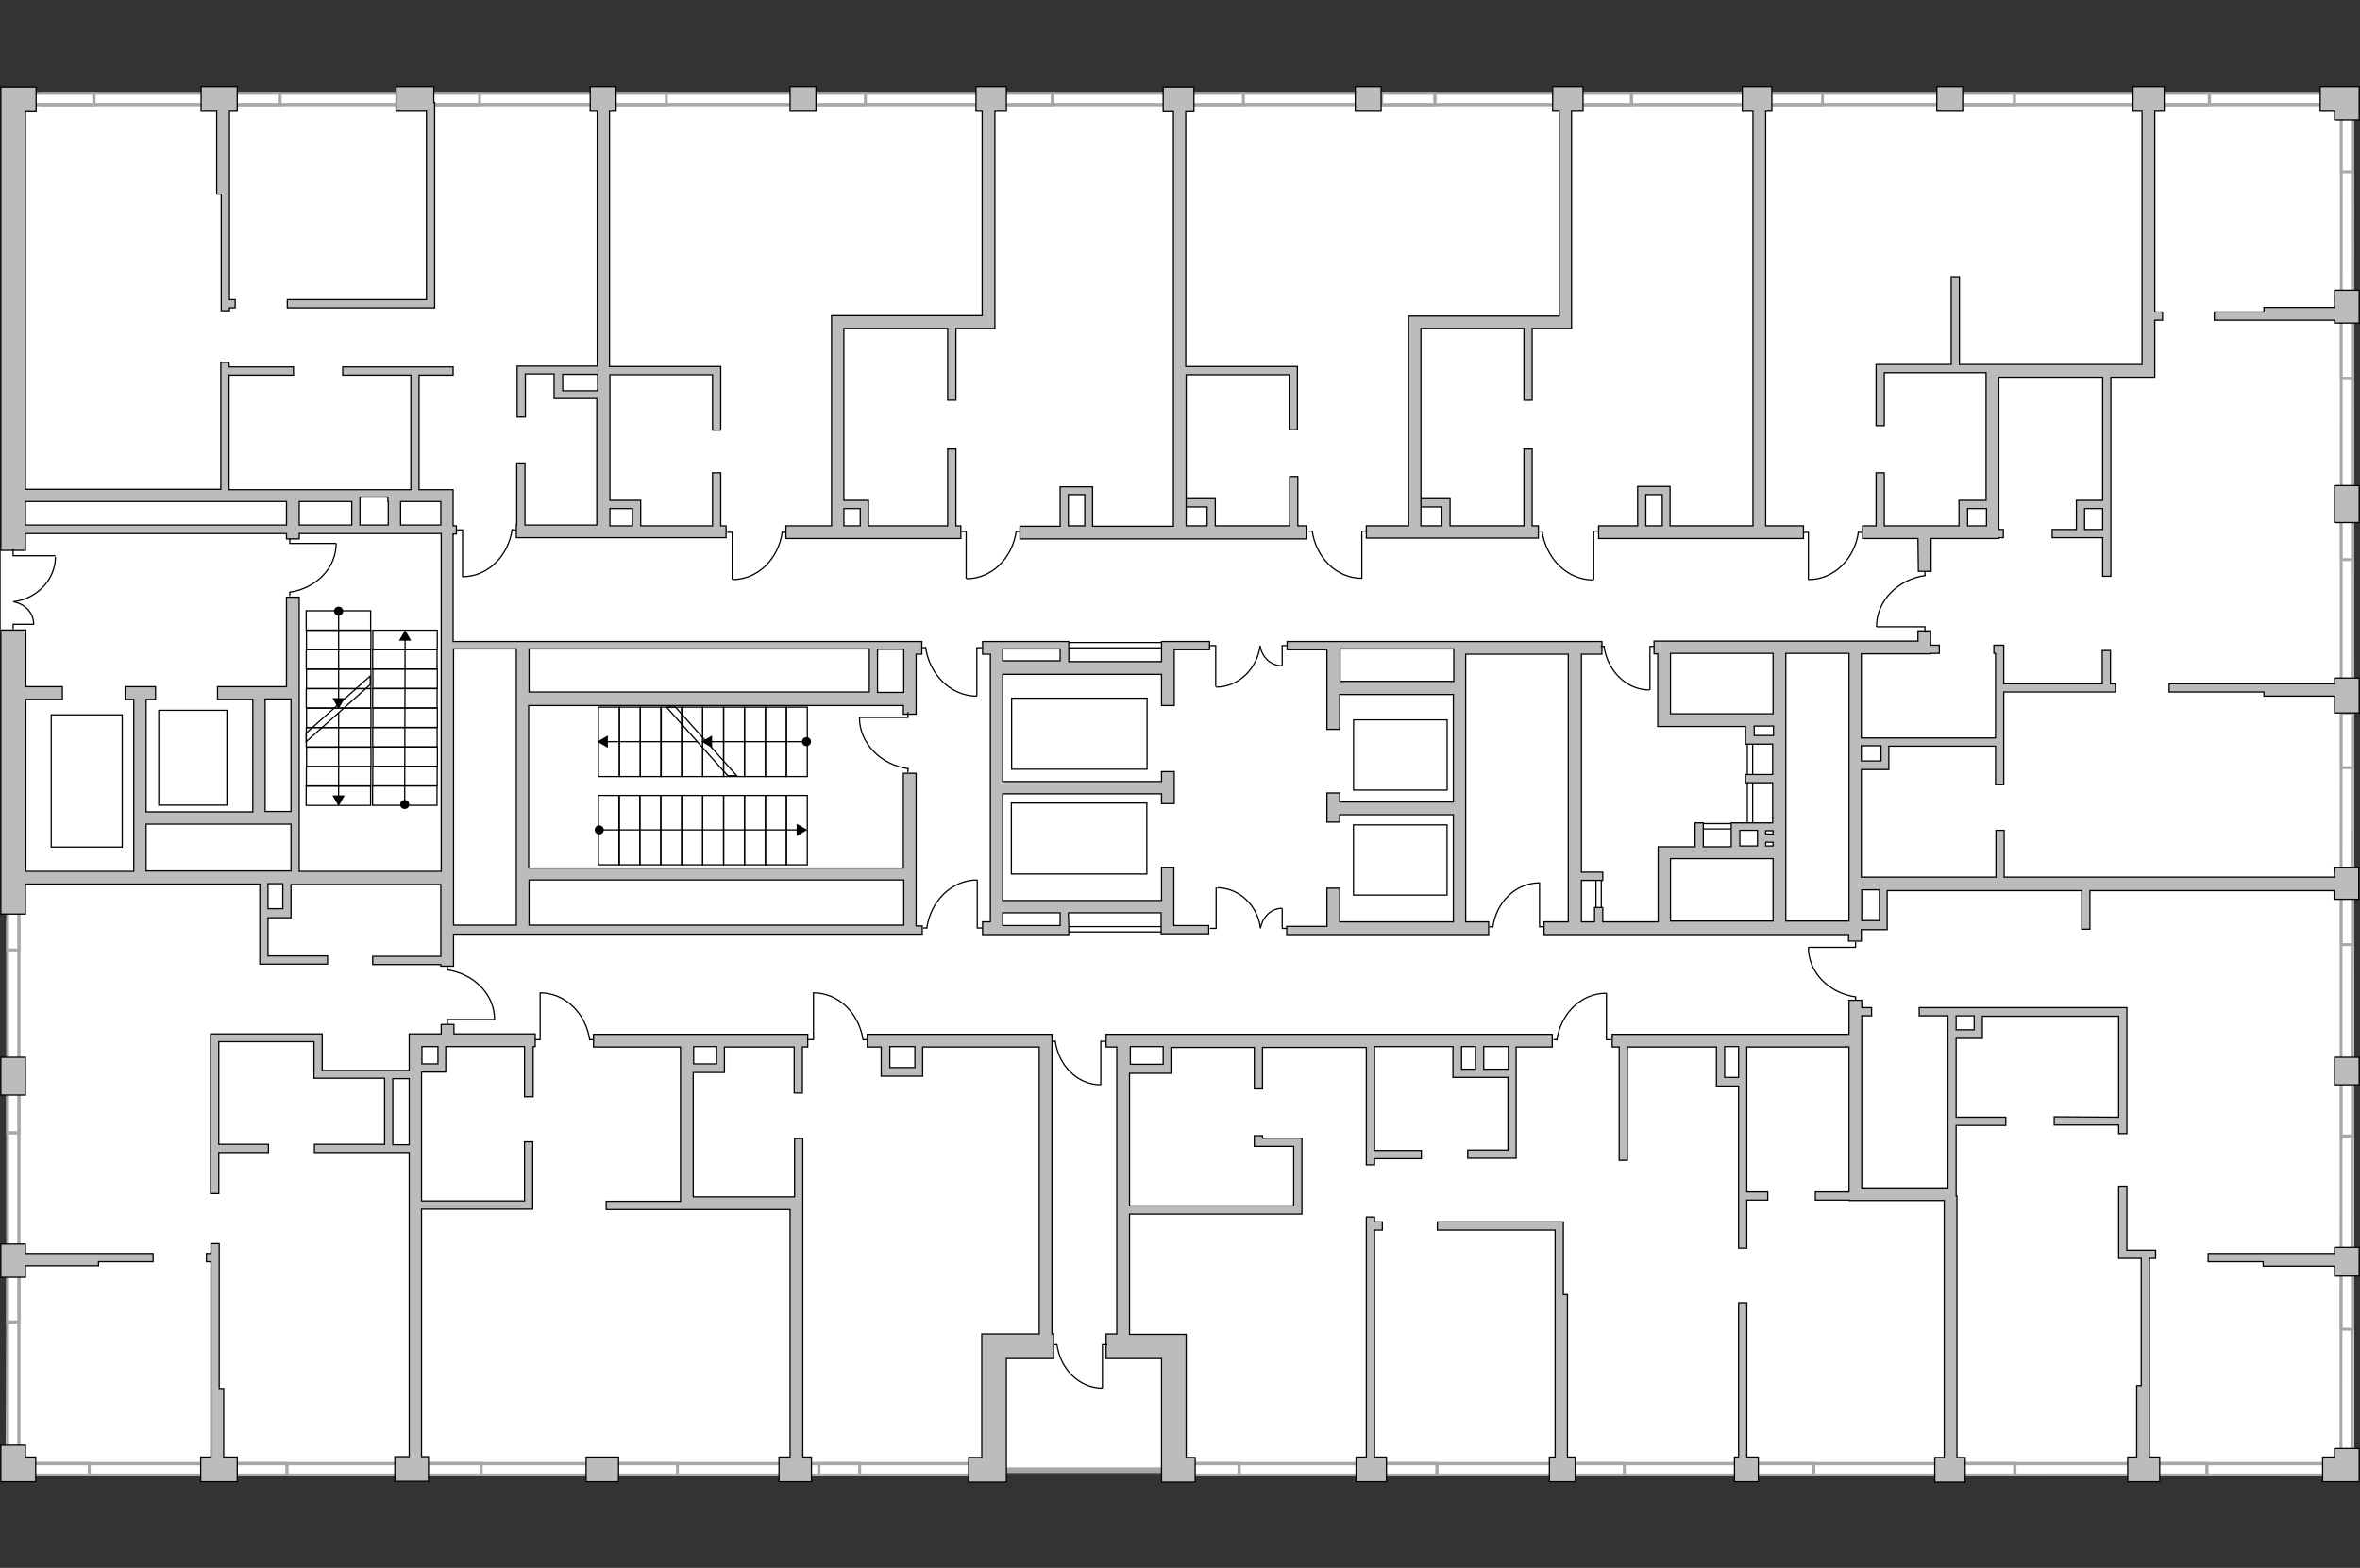 <?xml version="1.0" encoding="utf-8"?>
<!-- Generator: Adobe Illustrator 27.0.0, SVG Export Plug-In . SVG Version: 6.00 Build 0)  -->
<svg version="1.1" xmlns="http://www.w3.org/2000/svg" xmlns:xlink="http://www.w3.org/1999/xlink" x="0px" y="0px"
	 viewBox="0 0 575 382" style="enable-background:new 0 0 575 382;" xml:space="preserve">
<rect x="0" y="0" width="575" height="382" fill="#333333" stroke="none"/>
<style type="text/css">
	.st0{fill:#FFFFFF;}
	.st1{fill:#A8A8A7;}
	.st2{fill:none;stroke:#000000;stroke-width:0.3;stroke-miterlimit:22.926;}
	.st3{fill:#BDBCBC;stroke:#000000;stroke-width:0.3;stroke-miterlimit:22.926;}
</style>
<g id="bg_00000104667060294039363560000012176160843822589328_">
	<polygon class="st0" points="1.4,359.7 245.2,359.7 245.2,358 283.2,358 283.2,358.9 291.3,359.4 573.6,359.7 573.6,22.5 0.2,22.5 
		0.2,222.6 2.1,222.4 	"/>
</g>
<g id="windows_00000101104466797537395100000009659790981295248019_">
	<g>
		<rect x="291.8" y="356.6" class="st0" width="275.7" height="2.7"/>
		<g>
			<path class="st1" d="M292.2,357l274.9,0l0,2l-274.9,0L292.2,357 M291.4,356.2l0,3.5l276.4,0l0-3.5L291.4,356.2L291.4,356.2z"/>
		</g>
	</g>
	<g>
		<rect x="7.8" y="356.6" class="st0" width="229.4" height="2.7"/>
		<g>
			<path class="st1" d="M8.2,357l228.6,0l0,2L8.2,359L8.2,357 M7.5,356.2l0,3.5l230.1,0l0-3.5L7.5,356.2L7.5,356.2z"/>
		</g>
	</g>
	<g>
		<rect x="1.8" y="224.8" class="st0" width="2.7" height="129.6"/>
		<g>
			<path class="st1" d="M4.2,225.1l0,128.9l-2,0l0-128.9L4.2,225.1 M5,224.4l-3.5,0l0,130.4l3.5,0L5,224.4L5,224.4z"/>
		</g>
	</g>
	<g>
		<rect x="386" y="22.7" class="st0" width="39" height="2.7"/>
		<g>
			<path class="st1" d="M386.4,23.1l38.2,0l0,2l-38.2,0L386.4,23.1 M385.7,22.3l0,3.5l39.7,0l0-3.5L385.7,22.3L385.7,22.3z"/>
		</g>
	</g>
	<g>
		<rect x="10.1" y="22.7" class="st0" width="556.5" height="2.7"/>
		<g>
			<path class="st1" d="M566.3,23.1l0,2l-555.7,0l0-2L566.3,23.1 M567,22.4l-557.2,0l0,3.5l557.2,0L567,22.4L567,22.4z"/>
		</g>
	</g>
	<g>
		<polygon class="st0" points="570.4,27 573.2,27 573.1,354.9 570.4,355 		"/>
		<g>
			<path class="st1" d="M572.8,27.4l-0.1,327.2l-2,0l0.1-327.2L572.8,27.4 M573.6,26.7l-3.5,0L570,355.3l3.5,0L573.6,26.7
				L573.6,26.7z"/>
		</g>
	</g>
	<g>
		<rect x="4.7" y="22.7" class="st0" width="18.3" height="2.7"/>
		<g>
			<path class="st1" d="M5,23.1l17.5,0l0,2L5,25.1L5,23.1 M4.3,22.4l0,3.5l19,0l0-3.5L4.3,22.4L4.3,22.4z"/>
		</g>
	</g>
	<g>
		<rect x="49.9" y="22.7" class="st0" width="18.4" height="2.7"/>
		<g>
			<path class="st1" d="M50.3,23.1l17.6,0l0,2l-17.6,0L50.3,23.1 M49.5,22.4l0,3.5l19.1,0l0-3.5L49.5,22.4L49.5,22.4z"/>
		</g>
	</g>
	<g>
		<rect x="105" y="22.7" class="st0" width="11.9" height="2.7"/>
		<g>
			<path class="st1" d="M105.4,23.1l11.1,0l0,2l-11.1,0L105.4,23.1 M104.6,22.4l0,3.5l12.6,0l0-3.5L104.6,22.4L104.6,22.4z"/>
		</g>
	</g>
	<g>
		<rect x="149.4" y="22.7" class="st0" width="13" height="2.7"/>
		<g>
			<path class="st1" d="M149.8,23.1l12.2,0l0,2l-12.2,0L149.8,23.1 M149,22.4l0,3.5l13.7,0l0-3.5L149,22.4L149,22.4z"/>
		</g>
	</g>
	<g>
		<rect x="197.9" y="22.7" class="st0" width="13" height="2.7"/>
		<g>
			<path class="st1" d="M198.3,23.1l12.2,0l0,2l-12.2,0L198.3,23.1 M197.5,22.4l0,3.5l13.7,0l0-3.5L197.5,22.4L197.5,22.4z"/>
		</g>
	</g>
	<g>
		<rect x="243.4" y="22.7" class="st0" width="13" height="2.7"/>
		<g>
			<path class="st1" d="M243.8,23.1l12.2,0l0,2l-12.2,0L243.8,23.1 M243,22.4l0,3.5l13.7,0l0-3.5L243,22.4L243,22.4z"/>
		</g>
	</g>
	<g>
		<rect x="290" y="22.7" class="st0" width="13" height="2.7"/>
		<g>
			<path class="st1" d="M290.4,23.1l12.2,0l0,2l-12.2,0L290.4,23.1 M289.6,22.4l0,3.5l13.7,0l0-3.5L289.6,22.4L289.6,22.4z"/>
		</g>
	</g>
	<g>
		<rect x="336.7" y="22.7" class="st0" width="13" height="2.7"/>
		<g>
			<path class="st1" d="M337,23.1l12.2,0l0,2l-12.2,0L337,23.1 M336.3,22.4l0,3.5l13.7,0l0-3.5L336.3,22.4L336.3,22.4z"/>
		</g>
	</g>
	<g>
		<rect x="384.5" y="22.7" class="st0" width="13" height="2.7"/>
		<g>
			<path class="st1" d="M384.9,23.1l12.2,0l0,2l-12.2,0L384.9,23.1 M384.2,22.4l0,3.5l13.7,0l0-3.5L384.2,22.4L384.2,22.4z"/>
		</g>
	</g>
	<g>
		<rect x="431.1" y="22.7" class="st0" width="13" height="2.7"/>
		<g>
			<path class="st1" d="M431.5,23.1l12.2,0l0,2l-12.2,0L431.5,23.1 M430.7,22.4l0,3.5l13.7,0l0-3.5L430.7,22.4L430.7,22.4z"/>
		</g>
	</g>
	<g>
		<rect x="477.8" y="22.7" class="st0" width="13" height="2.7"/>
		<g>
			<path class="st1" d="M478.2,23.1l12.2,0l0,2l-12.2,0L478.2,23.1 M477.5,22.4l0,3.5l13.7,0l0-3.5L477.5,22.4L477.5,22.4z"/>
		</g>
	</g>
	<g>
		<rect x="525.3" y="22.7" class="st0" width="13" height="2.7"/>
		<g>
			<path class="st1" d="M525.7,23.1l12.2,0l0,2l-12.2,0L525.7,23.1 M525,22.4l0,3.5l13.7,0l0-3.5L525,22.4L525,22.4z"/>
		</g>
	</g>
	<g>
		<polygon class="st0" points="3.6,359.4 3.6,356.6 21.7,356.6 21.7,359.4 		"/>
		<g>
			<path class="st1" d="M4,357l17.4,0l0,2L4,359L4,357 M3.2,356.2l0,3.5l18.9,0l0-3.5L3.2,356.2L3.2,356.2z"/>
		</g>
	</g>
	<g>
		<rect x="1.8" y="309.8" class="st0" width="2.7" height="12.2"/>
		<g>
			<path class="st1" d="M4.2,310.2l0,11.5l-2,0l0-11.5L4.2,310.2 M5,309.5l-3.5,0l0,13l3.5,0L5,309.5L5,309.5z"/>
		</g>
	</g>
	<g>
		<rect x="1.8" y="266.5" class="st0" width="2.7" height="9.5"/>
		<g>
			<path class="st1" d="M4.2,266.8l0,8.8l-2,0l0-8.8L4.2,266.8 M5,266.1l-3.5,0l0,10.3l3.5,0L5,266.1L5,266.1z"/>
		</g>
	</g>
	<g>
		<rect x="1.8" y="221.9" class="st0" width="2.7" height="9.5"/>
		<g>
			<path class="st1" d="M4.2,222.3l0,8.8l-2,0l0-8.8L4.2,222.3 M5,221.5l-3.5,0l0,10.3l3.5,0L5,221.5L5,221.5z"/>
		</g>
	</g>
	<g>
		<polygon class="st0" points="53.7,359.4 53.7,356.6 69.9,356.6 69.9,359.4 		"/>
		<g>
			<path class="st1" d="M54.1,357l15.4,0l0,2l-15.4,0L54.1,357 M53.4,356.2l0,3.5l16.9,0l0-3.5L53.4,356.2L53.4,356.2z"/>
		</g>
	</g>
	<g>
		<polygon class="st0" points="100.7,359.4 100.7,356.6 117.3,356.6 117.3,359.4 		"/>
		<g>
			<path class="st1" d="M101.1,357l15.8,0l0,2l-15.8,0L101.1,357 M100.3,356.2l0,3.5l17.3,0l0-3.5L100.3,356.2L100.3,356.2z"/>
		</g>
	</g>
	<g>
		<polygon class="st0" points="145.4,359.4 145.4,356.6 165,356.6 165,359.4 		"/>
		<g>
			<path class="st1" d="M145.8,357l18.9,0l0,2l-18.9,0L145.8,357 M145,356.2l0,3.5l20.4,0l0-3.5L145,356.2L145,356.2z"/>
		</g>
	</g>
	<g>
		<rect x="199.5" y="356.6" class="st0" width="10" height="2.7"/>
		<g>
			<path class="st1" d="M199.9,357l9.2,0l0,2l-9.2,0L199.9,357 M199.1,356.2l0,3.5l10.7,0l0-3.5L199.1,356.2L199.1,356.2z"/>
		</g>
	</g>
	<g>
		<rect x="290.8" y="356.6" class="st0" width="11.1" height="2.7"/>
		<g>
			<path class="st1" d="M291.2,357l10.3,0l0,2l-10.3,0L291.2,357 M290.5,356.2l0,3.5l11.8,0l0-3.5L290.5,356.2L290.5,356.2z"/>
		</g>
	</g>
	<g>
		<polygon class="st0" points="334.8,359.4 334.8,356.6 350,356.6 350.1,359.4 		"/>
		<g>
			<path class="st1" d="M335.2,357l14.5,0l0,2l-14.5,0L335.2,357 M334.5,356.2l0,3.5l16,0l0-3.5L334.5,356.2L334.5,356.2z"/>
		</g>
	</g>
	<g>
		<polygon class="st0" points="381.4,359.4 381.4,356.6 395.7,356.6 395.7,359.4 		"/>
		<g>
			<path class="st1" d="M381.8,357l13.6,0l0,2l-13.6,0L381.8,357 M381,356.2l0,3.5l15.1,0l0-3.5L381,356.2L381,356.2z"/>
		</g>
	</g>
	<g>
		<polygon class="st0" points="426,359.4 426,356.6 441.9,356.6 441.9,359.4 		"/>
		<g>
			<path class="st1" d="M426.4,357l15.2,0l0,2l-15.2,0L426.4,357 M425.6,356.2l0,3.5l16.7,0l0-3.5L425.6,356.2L425.6,356.2z"/>
		</g>
	</g>
	<g>
		<polygon class="st0" points="477.2,359.4 477.2,356.6 490.9,356.6 490.9,359.4 		"/>
		<g>
			<path class="st1" d="M477.5,357l13,0l0,2l-13,0L477.5,357 M476.8,356.2l0,3.5l14.5,0l0-3.5L476.8,356.2L476.8,356.2z"/>
		</g>
	</g>
	<g>
		<polygon class="st0" points="524.7,359.4 524.7,356.6 537.7,356.6 537.7,359.4 		"/>
		<g>
			<path class="st1" d="M525,357l12.3,0l0,2l-12.3,0L525,357 M524.3,356.2l0,3.5l13.8,0l0-3.5L524.3,356.2L524.3,356.2z"/>
		</g>
	</g>
	<g>
		<rect x="570.4" y="309.5" class="st0" width="2.7" height="14.3"/>
		<g>
			<path class="st1" d="M570.8,309.9l2,0l0,13.6l-2,0L570.8,309.9 M570.1,309.1l0,15.1l3.5,0l0-15.1L570.1,309.1L570.1,309.1z"/>
		</g>
	</g>
	<g>
		<rect x="570.4" y="262.1" class="st0" width="2.7" height="14.6"/>
		<g>
			<path class="st1" d="M570.8,262.5l2,0l0,13.9l-2,0L570.8,262.5 M570.1,261.8l0,15.4l3.5,0l0-15.4L570.1,261.8L570.1,261.8z"/>
		</g>
	</g>
	<g>
		<rect x="570.4" y="217.1" class="st0" width="2.7" height="13"/>
		<g>
			<path class="st1" d="M570.8,217.5l2,0l0,12.3l-2,0L570.8,217.5 M570.1,216.7l0,13.8l3.5,0l0-13.8L570.1,216.7L570.1,216.7z"/>
		</g>
	</g>
	<g>
		<polygon class="st0" points="570.4,173.7 573.2,173.7 573.2,187.1 570.4,187.1 		"/>
		<g>
			<path class="st1" d="M572.8,174.1l0,12.6l-2,0l0-12.6L572.8,174.1 M573.6,173.3l-3.5,0l0,14.1l3.5,0L573.6,173.3L573.6,173.3z"/>
		</g>
	</g>
	<g>
		<polygon class="st0" points="570.4,126.6 573.2,126.6 573.2,136.4 570.4,136.4 		"/>
		<g>
			<path class="st1" d="M572.8,127l0,9l-2,0l0-9L572.8,127 M573.6,126.2l-3.5,0l0,10.5l3.5,0L573.6,126.2L573.6,126.2z"/>
		</g>
	</g>
	<g>
		<polygon class="st0" points="570.4,78.4 573.2,78.4 573.2,92.2 570.4,92.2 		"/>
		<g>
			<path class="st1" d="M572.8,78.7l0,13.1l-2,0l0-13.1L572.8,78.7 M573.6,78l-3.5,0l0,14.6l3.5,0L573.6,78L573.6,78z"/>
		</g>
	</g>
	<g>
		<polygon class="st0" points="570.4,28 573.2,28 573.2,41.8 570.4,41.8 		"/>
		<g>
			<path class="st1" d="M572.8,28.4l0,13.1l-2,0l0-13.1L572.8,28.4 M573.6,27.6l-3.5,0l0,14.6l3.5,0L573.6,27.6L573.6,27.6z"/>
		</g>
	</g>
	<g>
		<rect x="243.2" y="357.9" class="st0" width="41.8" height="0.6"/>
		<polygon class="st1" points="242.8,357.5 242.8,358.9 285.4,358.9 285.4,357.5 242.8,357.5 		"/>
	</g>
</g>
<g id="plan_00000007400594614744120720000017949350283209272234_">
	
		<rect x="259.3" y="156.4" transform="matrix(-1 -9.398961e-06 9.398961e-06 -1 543.787 314.247)" class="st2" width="25.1" height="1.3"/>
	
		<rect x="413.9" y="200.7" transform="matrix(-1 -1.785425e-05 1.785425e-05 -1 839.793 402.671)" class="st2" width="12" height="1.3"/>
	
		<rect x="416" y="189.9" transform="matrix(1.038326e-05 -1 1 1.038326e-05 235.824 616.916)" class="st2" width="20.7" height="1.3"/>
	
		<rect x="385.4" y="216.8" transform="matrix(1.752311e-05 -1 1 1.752311e-05 172.042 606.981)" class="st2" width="8.2" height="1.3"/>
	
		<rect x="216.8" y="162.4" transform="matrix(1.322574e-05 -1 1 1.322574e-05 58.646 384.745)" class="st2" width="9.9" height="1.3"/>
	
		<rect x="216.8" y="218.5" transform="matrix(1.322575e-05 -1 1 1.322575e-05 2.542 440.848)" class="st2" width="9.9" height="1.3"/>
	
		<rect x="259.3" y="225.8" transform="matrix(-1 -9.398960e-06 9.398960e-06 -1 543.785 452.863)" class="st2" width="25.1" height="1.3"/>
	
		<rect x="35.4" y="176.3" transform="matrix(-1.378733e-05 1 -1 -1.378733e-05 231.585 137.665)" class="st2" width="23.1" height="16.6"/>
	
		<rect x="5.1" y="181.6" transform="matrix(-1.151712e-05 1 -1 -1.151712e-05 211.384 169.071)" class="st2" width="32.2" height="17.3"/>
	
		<rect x="254.3" y="162.3" transform="matrix(-1.378733e-05 1 -1 -1.378733e-05 441.782 -84.186)" class="st2" width="17.3" height="33"/>
	
		<rect x="332.6" y="172.5" transform="matrix(-1.108685e-05 1 -1 -1.108685e-05 525.091 -157.207)" class="st2" width="17.1" height="22.8"/>
	
		<rect x="332.6" y="198.1" transform="matrix(-1.108685e-05 1 -1 -1.108685e-05 550.671 -131.627)" class="st2" width="17.1" height="22.8"/>
	
		<rect x="254.3" y="187.9" transform="matrix(-1.378733e-05 1 -1 -1.378733e-05 467.32 -58.647)" class="st2" width="17.3" height="33"/>
	<g>
		<rect x="150.8" y="193.8" class="st2" width="5.1" height="16.9"/>
		<rect x="145.8" y="193.8" class="st2" width="5.1" height="16.9"/>
		<rect x="155.9" y="193.8" class="st2" width="5.1" height="16.9"/>
		<rect x="161" y="193.8" class="st2" width="5.1" height="16.9"/>
		<rect x="166.1" y="193.8" class="st2" width="5.1" height="16.9"/>
		<rect x="171.2" y="193.8" class="st2" width="5.1" height="16.9"/>
		<rect x="176.3" y="193.8" class="st2" width="5.1" height="16.9"/>
		<rect x="181.4" y="193.8" class="st2" width="5.1" height="16.9"/>
		<rect x="186.5" y="193.8" class="st2" width="5.1" height="16.9"/>
		<rect x="191.6" y="193.8" class="st2" width="5.1" height="16.9"/>
		<rect x="145.8" y="172.3" class="st2" width="5.1" height="16.9"/>
		<rect x="150.9" y="172.3" class="st2" width="5.1" height="16.9"/>
		<rect x="156" y="172.3" class="st2" width="5.1" height="16.9"/>
		<rect x="161" y="172.3" class="st2" width="5.1" height="16.9"/>
		<rect x="166.1" y="172.3" class="st2" width="5.1" height="16.9"/>
		<rect x="171.2" y="172.3" class="st2" width="5.1" height="16.9"/>
		<rect x="176.3" y="172.3" class="st2" width="5.1" height="16.9"/>
		<rect x="181.4" y="172.3" class="st2" width="5.1" height="16.9"/>
		<rect x="186.5" y="172.3" class="st2" width="5.1" height="16.9"/>
		<rect x="191.6" y="172.3" class="st2" width="5.1" height="16.9"/>
		<g>
			<g>
				<line class="st2" x1="145.9" y1="202.2" x2="194.5" y2="202.2"/>
				<g>
					<path d="M146,203.3c-0.6,0-1.1-0.5-1.1-1.1s0.5-1.1,1.1-1.1s1.1,0.5,1.1,1.1C147.1,202.8,146.6,203.3,146,203.3z"/>
				</g>
				<g>
					<polygon points="194.1,203.7 196.7,202.2 194.1,200.7 					"/>
				</g>
			</g>
		</g>
		<g>
			<g>
				<line class="st2" x1="196.6" y1="180.7" x2="173.1" y2="180.7"/>
				<g>
					<path d="M196.5,179.6c0.6,0,1.1,0.5,1.1,1.1s-0.5,1.1-1.1,1.1c-0.6,0-1.1-0.5-1.1-1.1S195.9,179.6,196.5,179.6z"/>
				</g>
				<g>
					<polygon points="173.5,179.2 170.9,180.7 173.5,182.2 					"/>
				</g>
			</g>
		</g>
		<g>
			<g>
				<line class="st2" x1="170" y1="180.7" x2="147.7" y2="180.7"/>
				<g>
					<polygon points="148.1,179.2 145.5,180.7 148.1,182.2 					"/>
				</g>
			</g>
		</g>
		<polygon class="st2" points="179.5,189 177.3,189 162.4,172.3 164.6,172.3 		"/>
	</g>
	<g>
		
			<rect x="96.3" y="181.2" transform="matrix(4.806911e-06 -1 1 4.806911e-06 -90.382 287.758)" class="st2" width="4.7" height="15.7"/>
		
			<rect x="96.3" y="185.9" transform="matrix(4.806911e-06 -1 1 4.806911e-06 -95.128 292.504)" class="st2" width="4.7" height="15.7"/>
		
			<rect x="96.3" y="176.5" transform="matrix(4.806909e-06 -1 1 4.806909e-06 -85.637 283.012)" class="st2" width="4.7" height="15.7"/>
		
			<rect x="96.3" y="171.7" transform="matrix(4.806909e-06 -1 1 4.806909e-06 -80.891 278.267)" class="st2" width="4.7" height="15.7"/>
		
			<rect x="96.3" y="167" transform="matrix(4.806909e-06 -1 1 4.806909e-06 -76.145 273.521)" class="st2" width="4.7" height="15.7"/>
		
			<rect x="96.3" y="162.2" transform="matrix(4.806909e-06 -1 1 4.806909e-06 -71.399 268.776)" class="st2" width="4.7" height="15.7"/>
		
			<rect x="96.3" y="157.5" transform="matrix(4.806911e-06 -1 1 4.806911e-06 -66.654 264.03)" class="st2" width="4.7" height="15.7"/>
		
			<rect x="96.3" y="152.7" transform="matrix(4.806906e-06 -1 1 4.806906e-06 -61.908 259.284)" class="st2" width="4.7" height="15.7"/>
		
			<rect x="96.3" y="148" transform="matrix(4.806909e-06 -1 1 4.806909e-06 -57.162 254.538)" class="st2" width="4.7" height="15.7"/>
		
			<rect x="80.1" y="185.9" transform="matrix(4.806908e-06 -1 1 4.806908e-06 -111.307 276.325)" class="st2" width="4.7" height="15.7"/>
		
			<rect x="80.1" y="181.2" transform="matrix(4.806910e-06 -1 1 4.806910e-06 -106.561 271.579)" class="st2" width="4.7" height="15.7"/>
		
			<rect x="80.1" y="176.5" transform="matrix(4.806908e-06 -1 1 4.806908e-06 -101.816 266.833)" class="st2" width="4.7" height="15.7"/>
		
			<rect x="80.1" y="171.7" transform="matrix(4.806907e-06 -1 1 4.806907e-06 -97.07 262.088)" class="st2" width="4.7" height="15.7"/>
		
			<rect x="80.1" y="167" transform="matrix(4.806903e-06 -1 1 4.806903e-06 -92.324 257.342)" class="st2" width="4.7" height="15.7"/>
		
			<rect x="80.1" y="162.2" transform="matrix(4.806913e-06 -1 1 4.806913e-06 -87.578 252.596)" class="st2" width="4.7" height="15.7"/>
		
			<rect x="80.1" y="157.5" transform="matrix(4.806905e-06 -1 1 4.806905e-06 -82.832 247.851)" class="st2" width="4.7" height="15.7"/>
		
			<rect x="80.1" y="152.7" transform="matrix(4.806911e-06 -1 1 4.806911e-06 -78.087 243.105)" class="st2" width="4.7" height="15.7"/>
		
			<rect x="80.1" y="148" transform="matrix(4.806908e-06 -1 1 4.806908e-06 -73.341 238.359)" class="st2" width="4.7" height="15.7"/>
		
			<rect x="80.1" y="143.2" transform="matrix(4.806910e-06 -1 1 4.806910e-06 -68.595 233.613)" class="st2" width="4.7" height="15.7"/>
		<g>
			<g>
				<line class="st2" x1="98.6" y1="196.1" x2="98.7" y2="155.6"/>
				<g>
					<circle cx="98.6" cy="196" r="1.1"/>
				</g>
				<g>
					<polygon points="100.2,156.1 98.7,153.5 97.2,156.1 					"/>
				</g>
			</g>
		</g>
		<g>
			<g>
				<line class="st2" x1="82.5" y1="148.9" x2="82.5" y2="170.6"/>
				<g>
					<circle cx="82.5" cy="148.9" r="1.1"/>
				</g>
				<g>
					<polygon points="81,170.1 82.5,172.7 84,170.1 					"/>
				</g>
			</g>
		</g>
		<g>
			<g>
				<line class="st2" x1="82.5" y1="173.6" x2="82.5" y2="194.3"/>
				<g>
					<polygon points="81,193.8 82.5,196.4 84,193.8 					"/>
				</g>
			</g>
		</g>
		<polygon class="st2" points="90.2,164.7 90.2,166.8 74.6,180.7 74.6,178.6 		"/>
	</g>
	<g>
		<path class="st3" d="M0.2,153.5l0,69.2h6l0-7.3l57.1,0l0,19.5l2,0v0l14.5,0l0-2l-14.5,0l0-9.3l3.6,0v0l2,0l0-8.1l36.5,0l0,17.5
			l-16.6,0l0,2l16.6,0v0.4l3.1,0l0-7.8l114.2,0v-2h-1.5l0-37.2l-3.1,0l0,23.1l-91.3,0l0-39.6l91.3,0l0,2.1h3.1l0-14.6l1.4,0v-3.1
			l-4.5,0v0l-91.3,0v0l-3.1,0v0l-15.3,0l0-26.2h0.8l0-2h-0.8l0-5.7l0,0v-0.3l0-2.4h0v-0.4l-8.3,0l0-27.9l8.3,0l0-2l-8.3,0v0h-2v0
			l-16.6,0v2l16.6,0l0,27.9l-5.6,0v0l-8.4,0v0l-30.3,0l0-27.9l15.7,0l0-2l-15.7,0v-1.1h-2l0,30.9l-47.6,0l0-92l2.6,0v-6l-2.6,0l0,0
			H6.1l-2.8,0v0H0.2l0,112.9h6v-4.1l63.6,0l0,1.3h3.1l0-1.3l34.6,0l0,82.3l-34.6,0l0-43h0l0-23.8h-3.1l0,21.8l-16.8,0v3.1l8.6,0
			l0,27.4l-26,0l0-27.4l2.3,0v-3.1l-7.4,0v3.1l2.1,0l0,41.9l-26.3,0l0-41.9l8.9,0v-3.1l-8.9,0l0-13.8H0.2z M94.6,122.2L94.6,122.2
			l0,5.7l-6.9,0l0-6.8l6.8,0V122.2z M6.2,127.9v-5.7l63.6,0l0,5.7L6.2,127.9z M72.9,122.2l12.8,0l0,5.7l-12.8,0L72.9,122.2z
			 M97.6,127.9l0-5.7l9.8,0l0,5.7L97.6,127.9z M220.2,214.4l0,11l-91.3,0l0-11L220.2,214.4z M213.8,168.7l0-10.5l6.4,0l0,10.5
			L213.8,168.7z M211.8,158.1l0,10.5l-82.9,0l0-10.5L211.8,158.1z M125.8,158.1l0,67.3l-15.3,0l0-67.3L125.8,158.1z M68.9,221.4
			l-3.6,0l0-6.1l3.6,0L68.9,221.4z M64.6,170.3l5.2,0v0h1.1l0,27.4l-6.3,0L64.6,170.3z M35.6,200.8l35.3,0l0,11.4l-35.3,0
			L35.6,200.8z"/>
		<rect x="0.2" y="257.6" class="st3" width="6" height="9.2"/>
		<polygon class="st3" points="6.2,352.1 0.2,352.1 0.2,361 6.2,361 6.2,361 8.7,361 8.7,355 6.2,355 		"/>
		<rect x="142.8" y="355" class="st3" width="7.9" height="6"/>
		<rect x="471.9" y="21.1" class="st3" width="6.3" height="6"/>
		<rect x="330.2" y="21.1" class="st3" width="6.3" height="6"/>
		<rect x="192.5" y="21.1" class="st3" width="6.3" height="6"/>
		<polygon class="st3" points="568.8,29.2 574.8,29.2 574.8,21.1 572.3,21.1 572.3,21.1 565.3,21.1 565.3,27.1 568.8,27.1 		"/>
		<polygon class="st3" points="568.8,70.7 568.8,74.9 551.6,74.9 551.6,76 539.5,76 539.5,78 551.6,78 551.6,78 568.8,78 
			568.8,78.7 574.8,78.7 574.8,70.7 		"/>
		<rect x="568.8" y="118.3" class="st3" width="6" height="9"/>
		<path class="st3" d="M568.8,213.7l-80.5,0l0-11.4h-2l0,11.4l-32.8,0l0-26.2l6.7,0v-0.6h0l0-5.1l26,0l0,9.4h2l0-22.6l24,0v0h2v0
			h1.2v-2h-1.2l0-8.1h-2l0,8.1l-24,0l0-8.1h0v-1.3l-2.4,0v2l0.4,0l0,20.6l-32.7,0l0-20.5l13.8,0v0h3.1v-0.1l2.1,0v-2l-2.1,0l0-3.5
			l-3.1,0l0,2.5l-64.3,0l0,3.1h0.9l0,17.7h3.1v0l18.3,0l0,3.2h0l0,1.1l6.6,0l0,7.4l-6.6,0v2l6.6,0l0,9.8l-10.1,0v2h0l0,3.8l-6.8,0
			l0-5.8h-2l0,5.8l-6.1,0v0H404l0,18.3l-13.5,0l0-3.5h-2l0,3.5l-3.2,0l0-10.1l5.2,0v-2l-5.2,0l0-53.1l5,0l0-3.1l-28.5,0v0l-3.9,0v0
			l-44.3,0v2l9.7,0l0,19.4h3.1l0-8.5l27.7,0l0,26.2l-27.7,0l0-2.2h-3.1l0,7.1h3.1l0-1.8l27.7,0l0,26.1l-27.7,0l0-8.2h-3.1l0,8.2h0
			v1.1l-9.8,0v2l10.8,0v0l38.4,0l0-3.1l-5.6,0l0-65.2l6.8,0v0l18.2,0l0,65.2l-5.9,0l0,3.1l74.2,0l0,1.6l3.1,0l0-2.8l6.3,0v0h0l0-9.5
			l47.4,0l0,9.4h2l0-9.4l59.5,0l0,2.1h6l0-7.8h-6L568.8,213.7z M354.2,166l-27.7,0l0-7.9l27.7,0v1.1h0L354.2,166z M458.3,181.7
			l0,3.7l-4.8,0l0-3.7L458.3,181.7z M430.2,205.2l1.8,0v0.9l-1.8,0V205.2z M407,159.2l25,0l0,14.7l-25,0L407,159.2z M427.4,179.2
			l0-2.3l4.7,0l0,2.3L427.4,179.2z M432,203.2l-1.8,0v-0.8l1.8,0L432,203.2z M423.9,202.3l4.3,0l0,3.8l-4.3,0L423.9,202.3z
			 M407,209.2l25,0l0,15.2l-25,0L407,209.2z M435.1,224.4l0-65.2l15.4,0l0,65.2L435.1,224.4z M457.9,224.3l-4.3,0l0-7.5l4.3,0
			L457.9,224.3z"/>
		<rect x="568.8" y="257.6" class="st3" width="6" height="6.7"/>
		<polygon class="st3" points="568.8,305.4 551.9,305.4 551.9,305.4 538,305.4 538,307.4 551.4,307.4 551.4,308.5 568.8,308.5 
			568.8,310.9 574.8,310.9 574.8,303.9 568.8,303.9 		"/>
		<polygon class="st3" points="568.8,355 565.9,355 565.9,361 574.8,361 574.8,360.6 574.8,360.6 574.8,352.9 568.8,352.9 		"/>
		<path class="st3" d="M467.4,139.2l3.1,0l0-8l16.5,0V131l1.1,0v-2l-1.1,0l0-37.1l25.3,0l0,30l-6.4,0v2h0l0,5.1l-5.9,0v2l12.3,0
			l0,9.4l2,0l0-48.5l8.7,0v0l2,0l0-13.9l1.9,0v-2l-1.9,0l0-48.9l2.3,0v-6l-7.6,0v6l2.2,0l0,61.7l-38,0v0l-6.5,0l0-21.4h-2l0,21.4
			l-18.3,0v2h0l0,12.9l2,0l0-12.9l24.8,0v1.1h0l0,30l-6.6,0v2h0l0,4.2l-18.2,0l0-12.9h-2l0,12.9l-3.3,0v3.1l13.5,0L467.4,139.2z
			 M507.9,129l0-5.1l4.4,0l0,5.1L507.9,129z M479.4,123.9l4.6,0l0,4.2l-4.6,0L479.4,123.9z"/>
		<path class="st3" d="M256.3,254.5L256.3,254.5l0-2.5l-45,0l0,3.1l3.4,0l0,7.1h0.6l7.5,0v0h2l0-7.1l28.4,0l0,69.9l-8,0v0l-6,0
			l0,30.1l-3.2,0v6l3.2,0v0h6l0-30.1l11.5,0v-6h-0.4L256.3,254.5z M222.9,260.1l-6.1,0l0-5.1l6.1,0L222.9,260.1z"/>
		<path class="st3" d="M195.6,293.1L195.6,293.1l0-1.5h0l0-14.2h-2l0,14.2l-24.7,0l0-30.3l7.6,0v0h0l0-6.2l17,0l0,11.2h2l0-11.2
			l1.3,0l0-3.1l-52.2,0l0,3.1l21.2,0l0,37.6l-18.1,0v2l18.1,0v0h3.1v0l23.6,0l0,60.3l-2.7,0v6l7.9,0v-6l-2.1,0L195.6,293.1z
			 M174.6,255l0,4.2l-5.6,0l0-4.2L174.6,255z"/>
		<polygon class="st3" points="343.2,128.1 332.9,128.1 332.9,131.1 374.8,131.1 374.8,128.1 373.3,128.1 373.3,109.4 371.3,109.4 
			371.3,128.1 353.3,128.1 353.3,121.5 353,121.5 353,121.5 346.2,121.5 346.2,123.5 351.3,123.5 351.3,128.1 346.2,128.1 346.2,80 
			371.3,80 371.3,97.5 373.3,97.5 373.3,80 379.9,80 379.9,80 382.9,80 382.9,27.1 385.7,27.1 385.7,21.1 378.3,21.1 378.3,27.1 
			379.9,27.1 379.9,77 343.2,77 343.2,80 343.2,80 		"/>
		<polygon class="st3" points="551.6,169.6 568.8,169.6 568.8,173.7 574.8,173.7 574.8,165.2 568.8,165.2 568.8,166.6 551.6,166.6 
			551.6,166.6 528.5,166.6 528.5,168.6 551.6,168.6 		"/>
		<path class="st3" d="M234.1,128.1l-1.2,0l0-18.7h-2l0,18.7l-19.3,0l0-6.2h-2v0l-4,0l0-41.9l25.3,0l0,17.5h2l0-17.5l6.4,0v0l3.1,0
			l0-52.9l2.8,0v-6l-7.4,0l0,6l1.5,0l0,49.8l-36.7,0l0,3.1h0l0,48.1l-11.1,0l0,3.1l42.6,0L234.1,128.1z M205.6,123.9l4,0l0,4.2l-4,0
			L205.6,123.9z"/>
		<path class="st3" d="M318.4,128.1l-2.2,0l0-12h-2l0,12l-18.1,0l0-6.6h-0.3v0l-6.8,0v2l5.1,0l0,4.6l-5.1,0l0-36.8l25.1,0l0,13.4
			l2,0l0-13.4h0v-2l-27.2,0l0-62.1l2,0v-6l-7.5,0v6l2.5,0l0,101l-19.7,0l0-9.6H266v0l-6.8,0v0h-0.9l0,9.6l-9.8,0l0,3.1l69.9,0V128.1
			z M260.3,120.5l4,0l0,7.6l-4,0L260.3,120.5z"/>
		<path class="st3" d="M439.4,128.1l-9.2,0l0-101l1.5,0l0-6l-7.2,0v6l2.6,0l0,101l-20.2,0l0-9.6h-0.3v0l-6.8,0v0H399l0,9.6l-9.5,0
			l0,3.1l49.9,0L439.4,128.1z M401,120.5l4,0l0,7.6l-4,0L401,120.5z"/>
		<path class="st3" d="M177,128.1h-1.4l0-12.9h-2l0,12.9l-17.5,0l0-6.2l-2,0v0l-5.5,0l0-30.6l25,0l0,13.5h2l0-13.5h0v-2l-27.1,0
			l0-62.2l1.6,0v-6l-6.3,0v6l1.7,0l0,62.1l-19.5,0l0,1.7h0l0,10.7l2,0l0-10.5l7,0l0,6l1.3,0v0l9.1,0l0,30.8l-17.5,0l0-15.1l-2,0
			l0,15.1h-0.1l0,3.1l51.1,0V128.1z M137.1,95.2l0-4l8.5,0l0,4L137.1,95.2z M148.6,123.9l5.5,0l0,4.2l-5.5,0L148.6,123.9z"/>
		<path class="st3" d="M260.3,222.4l22.6,0l0,5.1h3.1v0l8.5,0v-2l-8.5,0l0-14.2H283l0,8.1l-38.7,0l0-26l38.7,0l0,2.4h3.1l0-7.8
			l-3.1,0l0,2.4l-38.7,0l0-26.1l38.7,0l0,7.6h3.1l0-13.6l8.6,0v-2l-8.6,0v0h-3.1l0,4.9l-22.6,0v-2.9h0v-2l-17.2,0v0l-3.8,0v3.1
			l1.9,0l0,65.2l-1.9,0v3.1l1.9,0v0l2.9,0l0.2,0v0h0v0l16,0v-2h0L260.3,222.4z M258.3,161l-14,0l0-2.5h0v-0.4l14,0V161z
			 M244.3,222.4l14,0l0,3.1l-14,0L244.3,222.4z"/>
		<path class="st3" d="M129.9,267.2l0-12.2h0.5l0-3.1l-19.8,0l0-2.3h-3.1l0,2.3l-7.8,0l0,3.1h0l0,5.8l-21.2,0l0-8.9h-0.8v0l-26.4,0
			l0,2h0l0,36.9l2,0l0-10l12.1,0l0-2l-12.1,0l0-25l23.2,0l0,6.9h0l0,2h0v0l2,0v0l15.2,0l0,16.1l-17.1,0l0,2l23.1,0l0,74.1l-3.5,0
			l0,6l8.2,0l0-6l-1.7,0l0-60.3l27.1,0l0-2h0l0-14.4h-2l0,14.4l-25.1,0l0-31.4l5.9,0v0h0l0-6.2l19.2,0l0,12.2H129.9z M95.7,278.9
			l0-16.1l4,0l0,16.1L95.7,278.9z M106.7,259.2l-3.9,0l0-4.2l3.9,0L106.7,259.2z"/>
		<polygon class="st3" points="54.5,338.3 53.4,338.3 53.4,303 51.4,303 51.4,305.4 50.3,305.4 50.3,307.4 51.4,307.4 51.4,355 
			48.9,355 48.9,361 57.8,361 57.8,355 54.5,355 		"/>
		<polygon class="st3" points="23.1,305.4 6.2,305.4 6.2,303.1 0.2,303.1 0.2,311.2 6.2,311.2 6.2,308.4 24,308.4 24,307.4 
			37.3,307.4 37.3,305.4 23.1,305.4 		"/>
		<polygon class="st3" points="52.8,47.3 53.9,47.3 53.9,75.7 55.9,75.7 55.9,75 57.3,75 57.3,73 55.9,73 55.9,46.8 55.9,46.8 
			55.9,27.1 57.8,27.1 57.8,21.1 49,21.1 49,27.1 52.8,27.1 		"/>
		<polygon class="st3" points="104.9,75 105.9,75 105.9,25 105.7,25 105.7,21.1 96.5,21.1 96.5,27.1 103.9,27.1 103.9,73 70,73 
			70,75 104.9,75 		"/>
		<polygon class="st3" points="523.7,338.2 523.7,338.2 523.7,306.6 525.2,306.6 525.2,304.6 518.2,304.6 518.2,289 516.2,289 
			516.2,304.6 516.2,304.6 516.2,306.6 521.7,306.6 521.7,337.6 520.6,337.6 520.6,355 518.4,355 518.4,361 526.2,361 526.2,355 
			523.7,355 		"/>
		<path class="st3" d="M500.5,272.1l0,2l15.7,0l0,2.1l2,0l0-30.4h0v-0.3l-50.6,0l0,2l7,0l0,41.9l-21,0l0-41.9l2.4,0l0-2l-2.4,0
			l0-1.8h-3.1l0,8.3l-57.7,0l0,3.1l1.7,0l0,27.6l2,0l0-27.6l21.7,0l0,9.5h2v0l3.4,0l0,39.5l2,0l0-11.7l5.1,0l0-2l-5.1,0l0-35.3
			l24.9,0l0,34.3h0v1l-8.2,0l0,2l8.2,0v0.1l23.2,0l0,62.6l-2.3,0v6l7.4,0v-6l-2,0l0-63.7h-0.2l0-17.2l12.1,0l0-2l-12.1,0l0-19.2
			l4.4,0v0l2,0l0-5.4l33.2,0l0,24.6L500.5,272.1z M423.6,262.5l-3.4,0l0-7.5l3.4,0L423.6,262.5z M481,250.9l-4.4,0l0-3.4l4.4,0
			L481,250.9z"/>
		<polygon class="st3" points="381.9,315.4 380.9,315.4 380.9,299.5 380.9,299.5 380.9,297.7 350.2,297.7 350.2,299.7 378.9,299.7 
			378.9,315.4 378.9,315.4 378.9,355 377.5,355 377.5,361 383.8,361 383.8,355 381.9,355 		"/>
		<polygon class="st3" points="425.6,317.4 423.6,317.4 423.6,355 422.6,355 422.6,361 428.4,361 428.4,355 425.6,355 		"/>
		<polygon class="st3" points="334.9,299.7 336.8,299.7 336.8,297.7 334.9,297.7 334.9,296.5 332.9,296.5 332.9,297.7 332.9,297.7 
			332.9,299.7 332.9,299.7 332.9,355 330.4,355 330.4,361 337.8,361 337.8,355 334.9,355 		"/>
		<path class="st3" d="M334.9,255l19.1,0l0,7.5l2,0v0l11.4,0l0,17.7l-9.8,0l0,2l11.8,0l0-2h0l0-25.1l8.8,0l0-3.1l-108.7,0l0,3.1
			l2.6,0l0,69.9l-2.6,0v6l13.5,0l0,30.1h6v0l2.2,0v-6l-2.2,0l0-30h-6v0l-7.8,0l0-29.3l41.1,0v0h0.9l0-18.2h0v-0.3l-9.6,0l0-0.6h-2
			l0,0.6h0l0,2h0v0l2,0v0l7.6,0l0,14.5l-40,0l0-32.3l8.4,0v0l1.7,0l0-6.3l20.3,0l0,10.1l2,0l0-10.1l25.3,0l0,28.6h2l0-1.5l11.4,0
			l0-2l-11.4,0L334.9,255z M356.1,255l3.4,0l0,5.5l-3.4,0L356.1,255z M367.5,260.5l-6,0l0-5.5l6,0L367.5,260.5z M283.4,259.3l-8,0
			l0-4.3l8,0L283.4,259.3z"/>
	</g>
	<g>
		<polyline class="st2" points="388.3,141.3 388.3,129.4 389.5,129.4 		"/>
		<line class="st2" x1="374.8" y1="129.4" x2="375.9" y2="129.4"/>
		<path class="st2" d="M375.7,129.3c0.9,6.7,6.1,12,12.5,12"/>
	</g>
	<g>
		<polyline class="st2" points="331.8,141 331.8,129.4 333.1,129.4 		"/>
		<line class="st2" x1="318.8" y1="129.4" x2="319.8" y2="129.4"/>
		<path class="st2" d="M319.7,129.3c0.9,6.5,5.9,11.6,12.1,11.6"/>
	</g>
	<g>
		<polyline class="st2" points="457.2,152.7 469,152.7 469,154 		"/>
		<line class="st2" x1="469" y1="139.3" x2="469" y2="140.3"/>
		<path class="st2" d="M469.2,140.2c-6.7,0.9-12,6.1-12,12.5"/>
	</g>
	<g>
		<polyline class="st2" points="235.4,141 235.4,129.5 234.2,129.5 		"/>
		<line class="st2" x1="248.5" y1="129.5" x2="247.5" y2="129.5"/>
		<path class="st2" d="M247.6,129.4c-0.9,6.5-5.9,11.6-12.1,11.6"/>
	</g>
	<g>
		<polyline class="st2" points="178.4,141.2 178.4,129.7 177.2,129.7 		"/>
		<line class="st2" x1="191.4" y1="129.7" x2="190.4" y2="129.7"/>
		<path class="st2" d="M190.6,129.6c-0.9,6.5-5.9,11.6-12.1,11.6"/>
	</g>
	<g>
		<polyline class="st2" points="112.7,140.6 112.7,129.1 111.4,129.1 		"/>
		<line class="st2" x1="125.7" y1="129.1" x2="124.7" y2="129.1"/>
		<path class="st2" d="M124.8,128.9c-0.9,6.5-5.9,11.6-12.1,11.6"/>
	</g>
	<g>
		<polyline class="st2" points="440.6,141.3 440.6,129.7 439.4,129.7 		"/>
		<line class="st2" x1="453.6" y1="129.7" x2="452.6" y2="129.7"/>
		<path class="st2" d="M452.8,129.6c-0.9,6.5-5.9,11.6-12.1,11.6"/>
	</g>
	<g>
		<polyline class="st2" points="81.9,132.4 70.6,132.4 70.6,131.2 		"/>
		<line class="st2" x1="70.6" y1="145.2" x2="70.6" y2="144.2"/>
		<path class="st2" d="M70.5,144.3c6.4-0.9,11.4-5.8,11.4-11.9"/>
	</g>
	<g>
		<g>
			<polyline class="st2" points="13.5,135.4 3.2,135.4 3.2,133.8 			"/>
			<path class="st2" d="M3.3,146.6c5.7-0.7,10.2-5.4,10.2-10.9"/>
		</g>
		<g>
			<polyline class="st2" points="8.3,152.1 3.2,152.1 3.2,153.3 			"/>
			<path class="st2" d="M3.2,146.6c2.9,0.5,5,2.7,5,5.5"/>
		</g>
	</g>
	<g>
		<g>
			<polyline class="st2" points="296.3,216.2 296.3,226.2 294.8,226.2 			"/>
			<path class="st2" d="M307.1,226.1c-0.7-5.5-5.2-9.8-10.5-9.8"/>
		</g>
		<g>
			<polyline class="st2" points="312.4,221.3 312.4,226.2 313.5,226.2 			"/>
			<path class="st2" d="M307.1,226.2c0.5-2.8,2.6-4.9,5.3-4.9"/>
		</g>
	</g>
	<g>
		<g>
			<polyline class="st2" points="296.2,167.3 296.2,157.3 294.6,157.3 			"/>
			<path class="st2" d="M307,157.4c-0.7,5.6-5.3,10-10.7,10"/>
		</g>
		<g>
			<polyline class="st2" points="312.4,162.2 312.4,157.3 313.6,157.3 			"/>
			<path class="st2" d="M307,157.3c0.5,2.9,2.6,4.9,5.4,4.9"/>
		</g>
	</g>
	<g>
		<polyline class="st2" points="375.1,215 375.1,225.8 376.3,225.8 		"/>
		<line class="st2" x1="362.9" y1="225.8" x2="363.8" y2="225.8"/>
		<path class="st2" d="M363.7,226c0.8-6.1,5.5-10.9,11.4-10.9"/>
	</g>
	<g>
		<polyline class="st2" points="238.1,214.4 238.1,226.1 239.4,226.1 		"/>
		<line class="st2" x1="224.9" y1="226.1" x2="225.9" y2="226.1"/>
		<path class="st2" d="M225.8,226.2c0.9-6.6,6-11.8,12.3-11.8"/>
	</g>
	<g>
		<polyline class="st2" points="402,168.1 402,157.5 403.1,157.5 		"/>
		<line class="st2" x1="390" y1="157.5" x2="391" y2="157.5"/>
		<path class="st2" d="M390.8,157.4c0.8,6,5.4,10.7,11.1,10.7"/>
	</g>
	<g>
		<polyline class="st2" points="238,169.6 238,157.8 239.3,157.8 		"/>
		<line class="st2" x1="224.6" y1="157.8" x2="225.6" y2="157.8"/>
		<path class="st2" d="M225.5,157.6c0.9,6.7,6.1,12,12.5,12"/>
	</g>
	<g>
		<polyline class="st2" points="209.4,174.8 221.2,174.8 221.2,173.5 		"/>
		<line class="st2" x1="221.2" y1="188.2" x2="221.2" y2="187.2"/>
		<path class="st2" d="M221.4,187.3c-6.7-0.9-12-6.1-12-12.5"/>
	</g>
	<g>
		<polyline class="st2" points="391.4,241.9 391.4,253.3 392.6,253.3 		"/>
		<line class="st2" x1="378.5" y1="253.3" x2="379.5" y2="253.3"/>
		<path class="st2" d="M379.3,253.5c0.9-6.4,5.8-11.5,12-11.5"/>
	</g>
	<g>
		<polyline class="st2" points="131.6,241.8 131.6,253.3 130.3,253.3 		"/>
		<line class="st2" x1="144.6" y1="253.3" x2="143.6" y2="253.3"/>
		<path class="st2" d="M143.7,253.5c-0.9-6.5-5.9-11.6-12.1-11.6"/>
	</g>
	<g>
		<polyline class="st2" points="198.2,241.8 198.2,253.3 196.9,253.3 		"/>
		<line class="st2" x1="211.2" y1="253.3" x2="210.2" y2="253.3"/>
		<path class="st2" d="M210.3,253.5c-0.9-6.5-5.9-11.6-12.1-11.6"/>
	</g>
	<g>
		<polyline class="st2" points="440.6,230.8 452.1,230.8 452.1,229.5 		"/>
		<line class="st2" x1="452.1" y1="243.8" x2="452.1" y2="242.8"/>
		<path class="st2" d="M452.2,242.9c-6.5-0.9-11.6-5.9-11.6-12.1"/>
	</g>
	<g>
		<polyline class="st2" points="120.5,248.4 109,248.4 109,249.7 		"/>
		<line class="st2" x1="109" y1="235.4" x2="109" y2="236.4"/>
		<path class="st2" d="M108.9,236.3c6.5,0.9,11.6,5.9,11.6,12.1"/>
	</g>
	<g>
		<polyline class="st2" points="268.2,264.3 268.2,253.7 269.4,253.7 		"/>
		<line class="st2" x1="256.3" y1="253.7" x2="257.2" y2="253.7"/>
		<path class="st2" d="M257.1,253.6c0.8,6,5.4,10.7,11.1,10.7"/>
	</g>
	<g>
		<polyline class="st2" points="268.6,338.2 268.6,327.6 269.8,327.6 		"/>
		<line class="st2" x1="256.7" y1="327.6" x2="257.6" y2="327.6"/>
		<path class="st2" d="M257.5,327.5c0.8,6,5.4,10.7,11.1,10.7"/>
	</g>
</g>
</svg>
